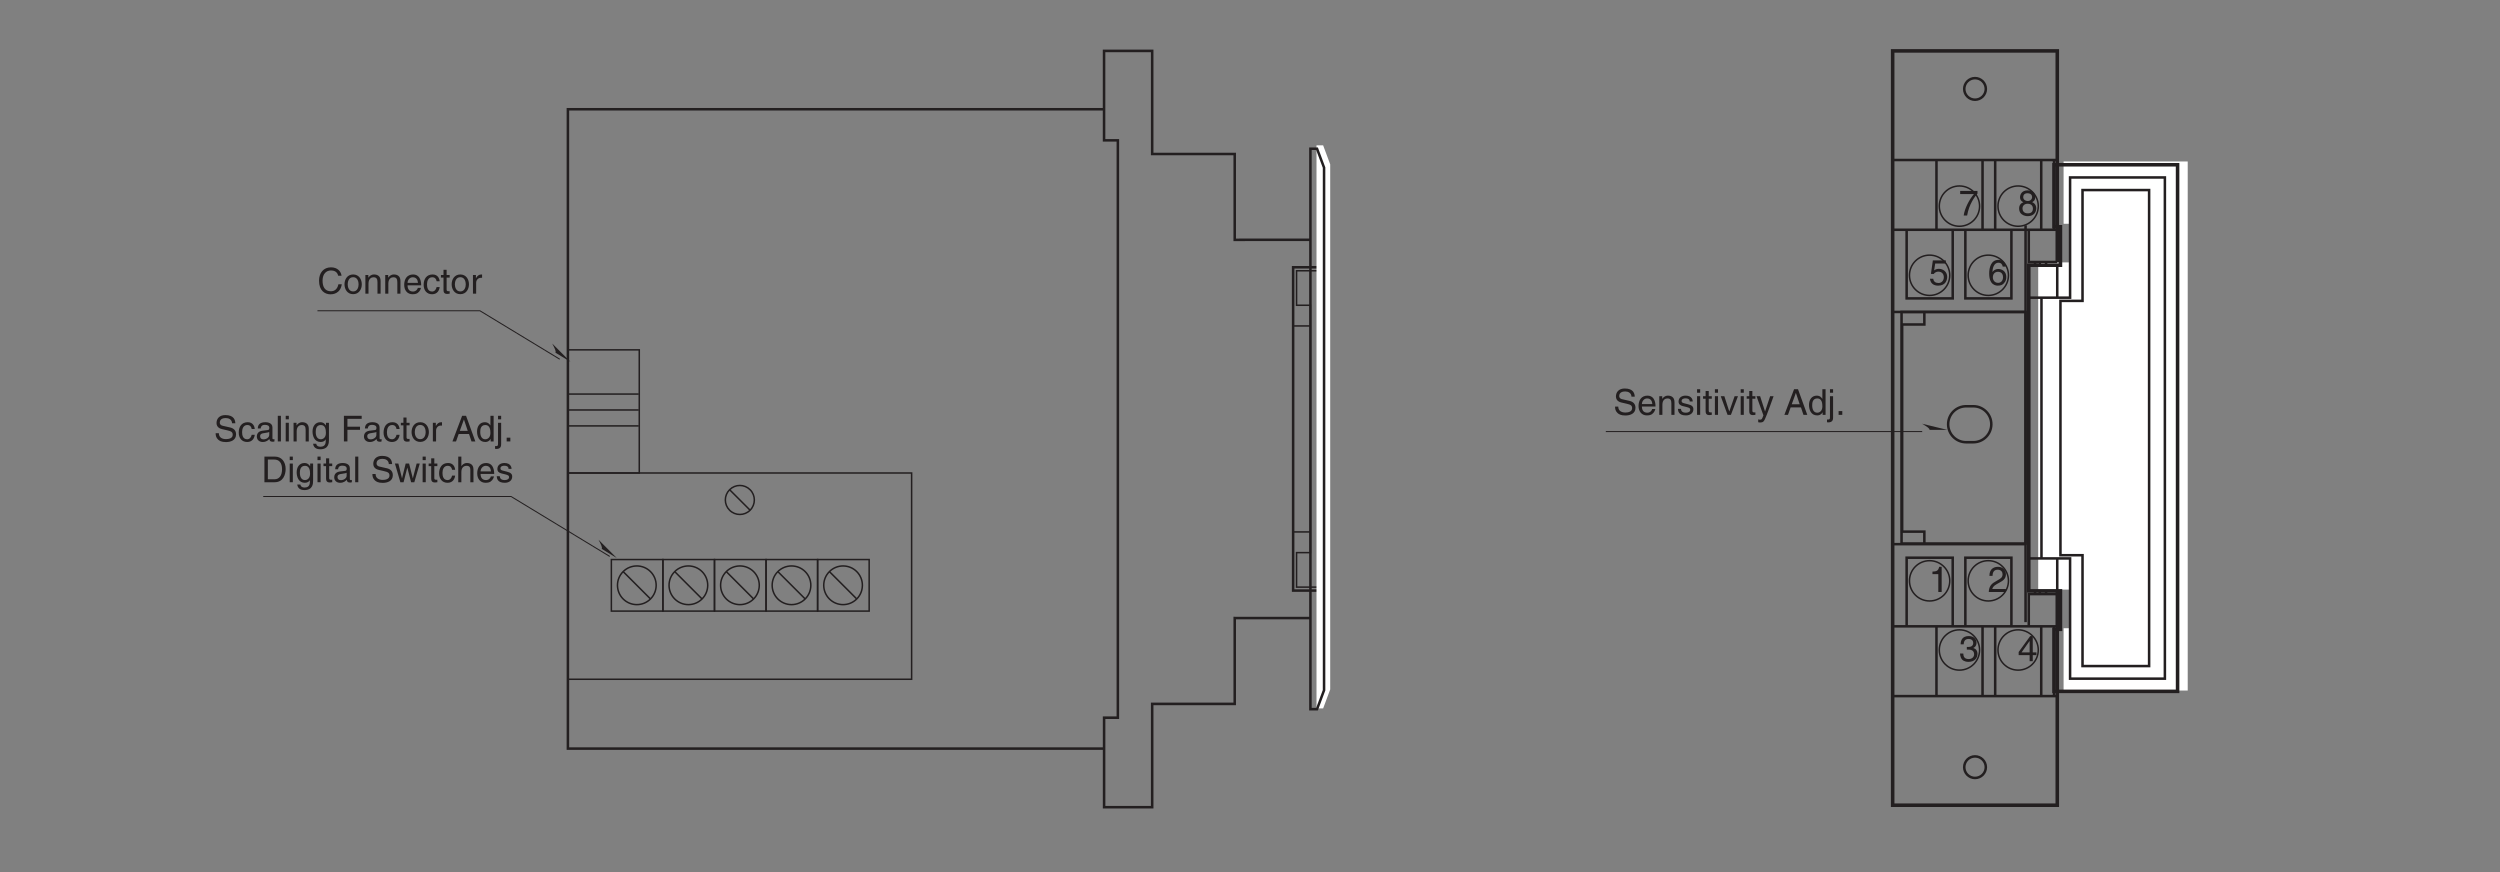 <?xml version="1.0" encoding="UTF-8"?>
<svg xmlns="http://www.w3.org/2000/svg" xmlns:xlink="http://www.w3.org/1999/xlink" width="487.56pt" height="170.08pt" viewBox="0 0 487.56 170.08" version="1.2">
<rect x="0" y="0" width="487.56" height="170.08" fill="#808080" stroke="none"/>
<defs>
<g>
<symbol overflow="visible" id="glyph0-0">
<path style="stroke:none;" d="M 0 0 L 3.484 0 L 3.484 -4.875 L 0 -4.875 Z M 1.734 -2.75 L 0.562 -4.531 L 2.922 -4.531 Z M 1.953 -2.438 L 3.141 -4.219 L 3.141 -0.656 Z M 0.562 -0.344 L 1.734 -2.125 L 2.922 -0.344 Z M 0.344 -4.219 L 1.531 -2.438 L 0.344 -0.656 Z M 0.344 -4.219 "/>
</symbol>
<symbol overflow="visible" id="glyph0-1">
<path style="stroke:none;" d="M 1.234 -4.188 L 3.312 -4.188 L 3.312 -4.797 L 0.781 -4.797 L 0.406 -2.172 L 0.938 -2.141 C 1.156 -2.438 1.484 -2.609 1.844 -2.609 C 2.453 -2.609 2.922 -2.219 2.922 -1.516 C 2.922 -0.906 2.531 -0.391 1.891 -0.391 C 1.344 -0.391 0.922 -0.641 0.859 -1.219 L 0.219 -1.219 C 0.344 -0.125 1.156 0.125 1.812 0.125 C 3.344 0.125 3.578 -1.047 3.578 -1.594 C 3.578 -2.594 2.766 -3.156 1.969 -3.156 C 1.531 -3.156 1.234 -3.016 1.031 -2.844 Z M 1.234 -4.188 "/>
</symbol>
<symbol overflow="visible" id="glyph0-2">
<path style="stroke:none;" d="M 3.422 -3.641 C 3.422 -4.203 3 -4.906 1.922 -4.906 C 0.75 -4.906 0.438 -4.062 0.438 -3.547 C 0.438 -3.094 0.672 -2.766 1.094 -2.594 C 0.578 -2.391 0.266 -2 0.266 -1.406 C 0.266 -1.172 0.266 -0.641 0.766 -0.25 C 1.156 0.062 1.672 0.125 1.938 0.125 C 3.094 0.125 3.609 -0.625 3.609 -1.422 C 3.609 -1.781 3.469 -2.328 2.797 -2.609 C 3.016 -2.719 3.422 -2.938 3.422 -3.641 Z M 1.938 -2.297 C 2.484 -2.297 2.953 -2 2.953 -1.344 C 2.953 -0.578 2.406 -0.422 1.969 -0.422 C 1.109 -0.422 0.922 -1 0.922 -1.391 C 0.922 -1.844 1.234 -2.297 1.938 -2.297 Z M 1.922 -2.828 C 1.484 -2.828 1.062 -3.109 1.062 -3.578 C 1.062 -3.891 1.219 -4.344 1.875 -4.344 C 2.594 -4.344 2.797 -3.922 2.797 -3.609 C 2.797 -3.172 2.453 -2.828 1.922 -2.828 Z M 1.922 -2.828 "/>
</symbol>
<symbol overflow="visible" id="glyph0-3">
<path style="stroke:none;" d="M 0.266 -4.188 L 2.953 -4.188 C 2.016 -3.094 1.125 -1.344 0.953 0 L 1.625 0 C 1.984 -2.188 3.156 -3.75 3.641 -4.266 L 3.641 -4.797 L 0.266 -4.797 Z M 0.266 -4.188 "/>
</symbol>
<symbol overflow="visible" id="glyph0-4">
<path style="stroke:none;" d="M 3.5 -3.594 C 3.438 -4.594 2.641 -4.906 2.078 -4.906 C 0.609 -4.906 0.266 -3.359 0.266 -2.281 C 0.266 -1.641 0.344 -1.031 0.641 -0.578 C 0.984 -0.031 1.531 0.125 1.906 0.125 C 2.594 0.125 2.891 -0.062 3.141 -0.344 C 3.484 -0.703 3.609 -1.062 3.609 -1.562 C 3.609 -2.734 2.672 -3.125 2.078 -3.125 C 1.406 -3.125 1.062 -2.781 0.906 -2.516 L 0.906 -2.531 C 0.906 -3.047 1.094 -4.344 2.062 -4.344 C 2.594 -4.344 2.828 -4.031 2.906 -3.594 Z M 0.984 -1.5 C 0.984 -2.078 1.312 -2.578 1.984 -2.578 C 2.75 -2.578 2.969 -1.969 2.969 -1.547 C 2.969 -0.875 2.594 -0.422 2.016 -0.422 C 1.297 -0.422 0.984 -0.984 0.984 -1.5 Z M 0.984 -1.5 "/>
</symbol>
<symbol overflow="visible" id="glyph0-5">
<path style="stroke:none;" d="M 2.5 -4.906 L 2.016 -4.906 C 1.828 -4.094 1.5 -4.016 0.703 -3.969 L 0.703 -3.484 L 1.844 -3.484 L 1.844 0 L 2.5 0 Z M 2.5 -4.906 "/>
</symbol>
<symbol overflow="visible" id="glyph0-6">
<path style="stroke:none;" d="M 0.922 -3.141 C 0.938 -3.484 0.984 -4.344 1.906 -4.344 C 2.625 -4.344 2.875 -3.859 2.875 -3.469 C 2.875 -2.828 2.5 -2.625 1.984 -2.328 L 1.328 -1.938 C 0.672 -1.562 0.219 -1.016 0.188 0 L 3.531 0 L 3.531 -0.578 L 0.875 -0.578 C 0.906 -0.766 1.047 -1.156 1.719 -1.516 L 2.219 -1.797 C 2.953 -2.188 3.531 -2.562 3.531 -3.438 C 3.531 -4.344 2.844 -4.906 2 -4.906 C 1.469 -4.906 0.312 -4.734 0.312 -3.141 Z M 0.922 -3.141 "/>
</symbol>
<symbol overflow="visible" id="glyph0-7">
<path style="stroke:none;" d="M 3.641 -1.188 L 3.641 -1.719 L 2.922 -1.719 L 2.922 -4.906 L 2.422 -4.906 L 0.172 -1.797 L 0.172 -1.188 L 2.312 -1.188 L 2.312 0 L 2.922 0 L 2.922 -1.188 Z M 2.297 -3.938 L 2.312 -3.938 L 2.312 -1.719 L 0.734 -1.719 Z M 2.297 -3.938 "/>
</symbol>
<symbol overflow="visible" id="glyph0-8">
<path style="stroke:none;" d="M 1.562 -2.266 C 1.656 -2.266 1.75 -2.266 1.844 -2.266 C 2.266 -2.266 2.984 -2.188 2.984 -1.359 C 2.984 -0.797 2.547 -0.422 1.922 -0.422 C 1 -0.422 0.891 -1.031 0.875 -1.5 L 0.234 -1.5 C 0.281 -0.938 0.422 -0.375 0.969 -0.078 C 1.203 0.047 1.516 0.125 1.875 0.125 C 3.125 0.125 3.641 -0.641 3.641 -1.438 C 3.641 -2.094 3.297 -2.438 2.828 -2.578 L 2.828 -2.594 C 3.094 -2.688 3.453 -2.984 3.453 -3.609 C 3.453 -4.359 2.891 -4.906 1.938 -4.906 C 0.641 -4.906 0.359 -4.016 0.359 -3.297 L 0.953 -3.297 C 0.984 -3.641 1.031 -4.344 1.906 -4.344 C 2.641 -4.344 2.812 -3.875 2.812 -3.578 C 2.812 -2.969 2.359 -2.781 1.875 -2.781 C 1.781 -2.781 1.672 -2.781 1.562 -2.781 Z M 1.562 -2.266 "/>
</symbol>
<symbol overflow="visible" id="glyph0-9">
<path style="stroke:none;" d="M 4.188 -3.547 C 4.156 -4.094 3.984 -5.141 2.234 -5.141 C 1.016 -5.141 0.516 -4.375 0.516 -3.594 C 0.516 -2.719 1.25 -2.484 1.578 -2.406 L 2.594 -2.172 C 3.422 -1.984 3.672 -1.812 3.672 -1.297 C 3.672 -0.578 2.844 -0.453 2.359 -0.453 C 1.719 -0.453 0.969 -0.703 0.969 -1.609 L 0.344 -1.609 C 0.344 -1.156 0.422 -0.734 0.844 -0.344 C 1.078 -0.141 1.438 0.125 2.359 0.125 C 3.219 0.125 4.328 -0.188 4.328 -1.375 C 4.328 -2.172 3.828 -2.562 3.188 -2.719 L 1.75 -3.047 C 1.469 -3.109 1.156 -3.25 1.156 -3.672 C 1.156 -4.438 1.875 -4.562 2.312 -4.562 C 2.875 -4.562 3.516 -4.312 3.547 -3.547 Z M 4.188 -3.547 "/>
</symbol>
<symbol overflow="visible" id="glyph0-10">
<path style="stroke:none;" d="M 2.938 -1.141 C 2.906 -0.875 2.578 -0.422 2 -0.422 C 1.297 -0.422 0.938 -0.859 0.938 -1.625 L 3.594 -1.625 C 3.594 -2.906 3.078 -3.75 2.031 -3.75 C 0.828 -3.75 0.281 -2.844 0.281 -1.719 C 0.281 -0.672 0.891 0.109 1.906 0.109 C 2.5 0.109 2.734 -0.031 2.906 -0.141 C 3.359 -0.453 3.531 -0.969 3.547 -1.141 Z M 0.938 -2.109 C 0.938 -2.672 1.375 -3.203 1.938 -3.203 C 2.688 -3.203 2.922 -2.672 2.969 -2.109 Z M 0.938 -2.109 "/>
</symbol>
<symbol overflow="visible" id="glyph0-11">
<path style="stroke:none;" d="M 3.422 -2.484 C 3.422 -3.516 2.703 -3.75 2.141 -3.75 C 1.516 -3.75 1.172 -3.328 1.047 -3.125 L 1.031 -3.125 L 1.031 -3.641 L 0.453 -3.641 L 0.453 0 L 1.062 0 L 1.062 -1.984 C 1.062 -2.969 1.672 -3.203 2.031 -3.203 C 2.625 -3.203 2.812 -2.875 2.812 -2.25 L 2.812 0 L 3.422 0 Z M 3.422 -2.484 "/>
</symbol>
<symbol overflow="visible" id="glyph0-12">
<path style="stroke:none;" d="M 3.109 -2.609 C 3.109 -2.781 3.031 -3.75 1.719 -3.75 C 1 -3.75 0.344 -3.391 0.344 -2.578 C 0.344 -2.078 0.672 -1.828 1.188 -1.703 L 1.891 -1.531 C 2.422 -1.391 2.625 -1.297 2.625 -1 C 2.625 -0.594 2.219 -0.422 1.781 -0.422 C 0.922 -0.422 0.844 -0.891 0.812 -1.172 L 0.219 -1.172 C 0.25 -0.734 0.344 0.109 1.797 0.109 C 2.609 0.109 3.234 -0.344 3.234 -1.094 C 3.234 -1.594 2.969 -1.875 2.203 -2.062 L 1.594 -2.219 C 1.125 -2.328 0.938 -2.406 0.938 -2.703 C 0.938 -3.156 1.469 -3.219 1.656 -3.219 C 2.438 -3.219 2.516 -2.844 2.516 -2.609 Z M 3.109 -2.609 "/>
</symbol>
<symbol overflow="visible" id="glyph0-13">
<path style="stroke:none;" d="M 1.078 -3.641 L 0.469 -3.641 L 0.469 0 L 1.078 0 Z M 1.078 -4.312 L 1.078 -5 L 0.469 -5 L 0.469 -4.312 Z M 1.078 -4.312 "/>
</symbol>
<symbol overflow="visible" id="glyph0-14">
<path style="stroke:none;" d="M 1.797 -3.141 L 1.797 -3.641 L 1.203 -3.641 L 1.203 -4.656 L 0.594 -4.656 L 0.594 -3.641 L 0.094 -3.641 L 0.094 -3.141 L 0.594 -3.141 L 0.594 -0.734 C 0.594 -0.297 0.719 0.047 1.328 0.047 C 1.391 0.047 1.562 0.016 1.797 0 L 1.797 -0.484 L 1.578 -0.484 C 1.453 -0.484 1.203 -0.484 1.203 -0.766 L 1.203 -3.141 Z M 1.797 -3.141 "/>
</symbol>
<symbol overflow="visible" id="glyph0-15">
<path style="stroke:none;" d="M 1.734 -0.672 L 1.719 -0.672 L 0.766 -3.641 L 0.062 -3.641 L 1.391 0 L 2.047 0 L 3.422 -3.641 L 2.766 -3.641 Z M 1.734 -0.672 "/>
</symbol>
<symbol overflow="visible" id="glyph0-16">
<path style="stroke:none;" d="M 1.75 -0.672 L 1.734 -0.672 L 0.781 -3.641 L 0.078 -3.641 L 1.422 0.094 C 1.141 0.844 1.094 0.938 0.781 0.938 C 0.609 0.938 0.484 0.906 0.406 0.875 L 0.406 1.438 C 0.516 1.469 0.578 1.484 0.672 1.484 C 1.453 1.484 1.516 1.406 2.094 -0.062 C 2.562 -1.266 2.984 -2.453 3.406 -3.641 L 2.734 -3.641 Z M 1.75 -0.672 "/>
</symbol>
<symbol overflow="visible" id="glyph0-17">
<path style="stroke:none;" d=""/>
</symbol>
<symbol overflow="visible" id="glyph0-18">
<path style="stroke:none;" d="M 3.328 -1.453 L 3.812 0 L 4.562 0 L 2.75 -5 L 1.984 -5 L 0.094 0 L 0.797 0 L 1.312 -1.453 Z M 1.531 -2.062 L 2.328 -4.266 L 2.344 -4.266 L 3.078 -2.062 Z M 1.531 -2.062 "/>
</symbol>
<symbol overflow="visible" id="glyph0-19">
<path style="stroke:none;" d="M 3.484 -5 L 2.859 -5 L 2.859 -3.172 L 2.844 -3.125 C 2.703 -3.344 2.422 -3.75 1.766 -3.75 C 0.797 -3.75 0.25 -2.953 0.25 -1.938 C 0.25 -1.062 0.609 0.109 1.844 0.109 C 2.203 0.109 2.625 0 2.891 -0.5 L 2.906 -0.5 L 2.906 0 L 3.484 0 Z M 0.875 -1.828 C 0.875 -2.297 0.922 -3.203 1.875 -3.203 C 2.766 -3.203 2.859 -2.25 2.859 -1.656 C 2.859 -0.688 2.25 -0.422 1.859 -0.422 C 1.188 -0.422 0.875 -1.031 0.875 -1.828 Z M 0.875 -1.828 "/>
</symbol>
<symbol overflow="visible" id="glyph0-20">
<path style="stroke:none;" d="M 1.078 -3.641 L 0.469 -3.641 L 0.469 0.469 C 0.469 0.875 0.375 0.906 0.016 0.906 L -0.109 0.906 L -0.109 1.438 C -0.016 1.453 0.062 1.469 0.141 1.469 C 1.047 1.469 1.078 0.844 1.078 0.531 Z M 1.078 -5 L 0.469 -5 L 0.469 -4.312 L 1.078 -4.312 Z M 1.078 -5 "/>
</symbol>
<symbol overflow="visible" id="glyph0-21">
<path style="stroke:none;" d="M 1.328 -0.734 L 0.609 -0.734 L 0.609 0 L 1.328 0 Z M 1.328 -0.734 "/>
</symbol>
<symbol overflow="visible" id="glyph0-22">
<path style="stroke:none;" d="M 4.703 -3.5 C 4.594 -4.328 3.938 -5.141 2.641 -5.141 C 1.188 -5.141 0.312 -4.062 0.312 -2.531 C 0.312 -0.609 1.422 0.125 2.562 0.125 C 2.938 0.125 4.469 0.047 4.75 -1.844 L 4.094 -1.844 C 3.859 -0.672 3.094 -0.469 2.656 -0.469 C 1.422 -0.469 1 -1.375 1 -2.547 C 1 -3.875 1.734 -4.531 2.641 -4.531 C 3.125 -4.531 3.859 -4.375 4.047 -3.5 Z M 4.703 -3.5 "/>
</symbol>
<symbol overflow="visible" id="glyph0-23">
<path style="stroke:none;" d="M 0.25 -1.828 C 0.25 -0.891 0.781 0.094 1.938 0.094 C 3.094 0.094 3.625 -0.891 3.625 -1.828 C 3.625 -2.766 3.094 -3.75 1.938 -3.75 C 0.781 -3.75 0.25 -2.766 0.25 -1.828 Z M 0.875 -1.828 C 0.875 -2.312 1.062 -3.219 1.938 -3.219 C 2.812 -3.219 3 -2.312 3 -1.828 C 3 -1.344 2.812 -0.438 1.938 -0.438 C 1.062 -0.438 0.875 -1.344 0.875 -1.828 Z M 0.875 -1.828 "/>
</symbol>
<symbol overflow="visible" id="glyph0-24">
<path style="stroke:none;" d="M 3.328 -2.422 C 3.281 -3.047 2.906 -3.75 1.953 -3.75 C 0.75 -3.75 0.203 -2.844 0.203 -1.719 C 0.203 -0.672 0.812 0.109 1.844 0.109 C 2.906 0.109 3.266 -0.703 3.328 -1.297 L 2.734 -1.297 C 2.625 -0.734 2.266 -0.422 1.859 -0.422 C 1.016 -0.422 0.859 -1.203 0.859 -1.828 C 0.859 -2.469 1.109 -3.203 1.875 -3.203 C 2.391 -3.203 2.656 -2.906 2.734 -2.422 Z M 3.328 -2.422 "/>
</symbol>
<symbol overflow="visible" id="glyph0-25">
<path style="stroke:none;" d="M 1.156 -2.125 C 1.156 -2.641 1.516 -3.094 2.078 -3.094 L 2.312 -3.094 L 2.312 -3.734 C 2.266 -3.75 2.234 -3.75 2.156 -3.75 C 1.688 -3.75 1.375 -3.469 1.125 -3.031 L 1.109 -3.031 L 1.109 -3.641 L 0.531 -3.641 L 0.531 0 L 1.156 0 Z M 1.156 -2.125 "/>
</symbol>
<symbol overflow="visible" id="glyph0-26">
<path style="stroke:none;" d="M 1 -2.531 C 1.031 -2.812 1.141 -3.234 1.828 -3.234 C 2.406 -3.234 2.688 -3.031 2.688 -2.641 C 2.688 -2.281 2.516 -2.234 2.375 -2.219 L 1.359 -2.094 C 0.344 -1.969 0.25 -1.25 0.25 -0.953 C 0.25 -0.328 0.719 0.109 1.391 0.109 C 2.109 0.109 2.469 -0.234 2.703 -0.484 C 2.734 -0.203 2.812 0.062 3.359 0.062 C 3.5 0.062 3.594 0.031 3.688 0 L 3.688 -0.453 C 3.625 -0.438 3.547 -0.422 3.484 -0.422 C 3.359 -0.422 3.297 -0.484 3.297 -0.641 L 3.297 -2.734 C 3.297 -3.672 2.234 -3.75 1.938 -3.75 C 1.031 -3.75 0.453 -3.406 0.438 -2.531 Z M 2.672 -1.266 C 2.672 -0.781 2.125 -0.406 1.547 -0.406 C 1.094 -0.406 0.891 -0.641 0.891 -1.031 C 0.891 -1.5 1.359 -1.594 1.672 -1.625 C 2.422 -1.734 2.578 -1.781 2.672 -1.859 Z M 2.672 -1.266 "/>
</symbol>
<symbol overflow="visible" id="glyph0-27">
<path style="stroke:none;" d="M 1.078 -5 L 0.469 -5 L 0.469 0 L 1.078 0 Z M 1.078 -5 "/>
</symbol>
<symbol overflow="visible" id="glyph0-28">
<path style="stroke:none;" d="M 0.906 -1.828 C 0.906 -2.297 0.969 -3.203 1.906 -3.203 C 2.797 -3.203 2.891 -2.25 2.891 -1.656 C 2.891 -0.688 2.281 -0.422 1.891 -0.422 C 1.219 -0.422 0.906 -1.031 0.906 -1.828 Z M 3.484 -3.641 L 2.906 -3.641 L 2.906 -3.125 L 2.891 -3.125 C 2.734 -3.344 2.453 -3.75 1.797 -3.75 C 0.828 -3.75 0.281 -2.953 0.281 -1.938 C 0.281 -1.062 0.641 0.109 1.875 0.109 C 2.375 0.109 2.688 -0.125 2.844 -0.391 L 2.844 -0.406 L 2.859 -0.406 L 2.859 -0.266 C 2.859 0.172 2.891 1.031 1.828 1.031 C 1.672 1.031 1.109 1.031 1 0.453 L 0.391 0.453 C 0.516 1.422 1.359 1.531 1.781 1.531 C 3.469 1.531 3.484 0.219 3.484 -0.297 Z M 3.484 -3.641 "/>
</symbol>
<symbol overflow="visible" id="glyph0-29">
<path style="stroke:none;" d="M 1.281 -2.266 L 3.734 -2.266 L 3.734 -2.875 L 1.281 -2.875 L 1.281 -4.406 L 4.062 -4.406 L 4.062 -5 L 0.594 -5 L 0.594 0 L 1.281 0 Z M 1.281 -2.266 "/>
</symbol>
<symbol overflow="visible" id="glyph0-30">
<path style="stroke:none;" d="M 0.562 0 L 2.562 0 C 4.203 0 4.703 -1.453 4.703 -2.578 C 4.703 -4.016 3.891 -5 2.594 -5 L 0.562 -5 Z M 1.234 -4.422 L 2.5 -4.422 C 3.422 -4.422 4 -3.797 4 -2.531 C 4 -1.266 3.422 -0.578 2.547 -0.578 L 1.234 -0.578 Z M 1.234 -4.422 "/>
</symbol>
<symbol overflow="visible" id="glyph0-31">
<path style="stroke:none;" d="M 2.5 -2.828 L 2.516 -2.828 L 3.25 0 L 3.875 0 L 4.938 -3.641 L 4.328 -3.641 L 3.594 -0.781 L 3.578 -0.781 L 2.859 -3.641 L 2.188 -3.641 L 1.484 -0.781 L 1.469 -0.781 L 0.766 -3.641 L 0.094 -3.641 L 1.156 0 L 1.781 0 Z M 2.5 -2.828 "/>
</symbol>
<symbol overflow="visible" id="glyph0-32">
<path style="stroke:none;" d="M 3.422 -2.484 C 3.422 -3.516 2.703 -3.75 2.141 -3.75 C 1.562 -3.75 1.25 -3.391 1.078 -3.156 L 1.062 -3.156 L 1.062 -5 L 0.453 -5 L 0.453 0 L 1.062 0 L 1.062 -1.984 C 1.062 -2.906 1.578 -3.203 2.078 -3.203 C 2.672 -3.203 2.812 -2.875 2.812 -2.391 L 2.812 0 L 3.422 0 Z M 3.422 -2.484 "/>
</symbol>
</g>
</defs>
<g id="surface1">
<path style="fill:none;stroke-width:7;stroke-linecap:butt;stroke-linejoin:miter;stroke:rgb(13.73%,12.16%,12.549%);stroke-opacity:1;stroke-miterlimit:4;" d="M 3717.393 122.504 L 4041.677 122.504 L 4041.677 1608.467 L 3717.393 1608.467 Z M 3717.393 122.504 " transform="matrix(0.099,0,0,-0.099,1.093,169.165)"/>
<path style=" stroke:none;fill-rule:nonzero;fill:rgb(100%,100%,100%);fill-opacity:1;" d="M 397.5 114.984 L 403.707 114.984 L 403.707 122.52 L 402.449 122.52 L 402.449 134.672 L 426.656 134.672 L 426.656 31.492 L 402.449 31.492 L 402.449 43.641 L 403.707 43.641 L 403.707 51.176 L 397.5 51.176 L 397.5 114.984 "/>
<path style="fill:none;stroke-width:7;stroke-linecap:butt;stroke-linejoin:miter;stroke:rgb(13.73%,12.16%,12.549%);stroke-opacity:1;stroke-miterlimit:4;" d="M 3985.515 544.736 L 4047.921 544.736 L 4047.921 468.977 L 4035.275 468.977 L 4035.275 346.797 L 4278.655 346.797 L 4278.655 1384.175 L 4035.275 1384.175 L 4035.275 1262.033 L 4047.921 1262.033 L 4047.921 1186.274 L 3985.515 1186.274 Z M 3985.515 544.736 " transform="matrix(0.099,0,0,-0.099,1.093,169.165)"/>
<path style="fill:none;stroke-width:5;stroke-linecap:butt;stroke-linejoin:miter;stroke:rgb(13.73%,12.16%,12.549%);stroke-opacity:1;stroke-miterlimit:4;" d="M 3717.393 1256.103 L 4041.794 1256.103 " transform="matrix(0.099,0,0,-0.099,1.093,169.165)"/>
<path style="fill:none;stroke-width:5;stroke-linecap:butt;stroke-linejoin:miter;stroke:rgb(13.73%,12.16%,12.549%);stroke-opacity:1;stroke-miterlimit:4;" d="M 3717.393 474.908 L 4041.794 474.908 " transform="matrix(0.099,0,0,-0.099,1.093,169.165)"/>
<path style="fill:none;stroke-width:5;stroke-linecap:butt;stroke-linejoin:miter;stroke:rgb(13.73%,12.16%,12.549%);stroke-opacity:1;stroke-miterlimit:4;" d="M 3985.515 608.674 L 4066.89 608.674 L 4066.89 371.814 L 4253.637 371.814 L 4253.637 1359.157 L 4066.89 1359.157 L 4066.89 1122.336 L 3985.515 1122.336 Z M 3985.515 608.674 " transform="matrix(0.099,0,0,-0.099,1.093,169.165)"/>
<path style="fill:none;stroke-width:5;stroke-linecap:butt;stroke-linejoin:miter;stroke:rgb(13.73%,12.16%,12.549%);stroke-opacity:1;stroke-miterlimit:4;" d="M 4035.275 1393.522 L 4035.275 1255.749 " transform="matrix(0.099,0,0,-0.099,1.093,169.165)"/>
<path style="fill:none;stroke-width:5;stroke-linecap:butt;stroke-linejoin:miter;stroke:rgb(13.73%,12.16%,12.549%);stroke-opacity:1;stroke-miterlimit:4;" d="M 3717.196 1393.522 L 4041.598 1393.522 " transform="matrix(0.099,0,0,-0.099,1.093,169.165)"/>
<path style="fill:none;stroke-width:5;stroke-linecap:butt;stroke-linejoin:miter;stroke:rgb(13.73%,12.16%,12.549%);stroke-opacity:1;stroke-miterlimit:4;" d="M 3985.515 1255.71 L 3985.515 1192.597 L 4041.598 1192.597 " transform="matrix(0.099,0,0,-0.099,1.093,169.165)"/>
<path style="fill:none;stroke-width:5;stroke-linecap:butt;stroke-linejoin:miter;stroke:rgb(13.73%,12.16%,12.549%);stroke-opacity:1;stroke-miterlimit:4;" d="M 4007.233 1192.597 L 4007.233 1186.274 " transform="matrix(0.099,0,0,-0.099,1.093,169.165)"/>
<path style="fill:none;stroke-width:5;stroke-linecap:butt;stroke-linejoin:miter;stroke:rgb(13.73%,12.16%,12.549%);stroke-opacity:1;stroke-miterlimit:4;" d="M 4019.605 1192.597 L 4019.605 1186.274 " transform="matrix(0.099,0,0,-0.099,1.093,169.165)"/>
<path style="fill:none;stroke-width:5;stroke-linecap:butt;stroke-linejoin:miter;stroke:rgb(13.73%,12.16%,12.549%);stroke-opacity:1;stroke-miterlimit:4;" d="M 3997.886 1192.597 L 3997.886 1186.274 " transform="matrix(0.099,0,0,-0.099,1.093,169.165)"/>
<path style="fill:none;stroke-width:5;stroke-linecap:butt;stroke-linejoin:miter;stroke:rgb(13.73%,12.16%,12.549%);stroke-opacity:1;stroke-miterlimit:4;" d="M 4041.598 1186.274 L 4041.598 1122.336 " transform="matrix(0.099,0,0,-0.099,1.093,169.165)"/>
<path style="fill:none;stroke-width:5;stroke-linecap:butt;stroke-linejoin:miter;stroke:rgb(13.73%,12.16%,12.549%);stroke-opacity:1;stroke-miterlimit:4;" d="M 3951.308 1256.928 L 3951.308 1120.922 L 3860.585 1120.922 L 3860.585 1256.928 " transform="matrix(0.099,0,0,-0.099,1.093,169.165)"/>
<path style="fill:none;stroke-width:3;stroke-linecap:butt;stroke-linejoin:miter;stroke:rgb(13.73%,12.16%,12.549%);stroke-opacity:1;stroke-miterlimit:4;" d="M 3905.789 1126.774 C 3927.704 1126.774 3945.495 1144.526 3945.495 1166.441 C 3945.495 1188.355 3927.704 1206.147 3905.789 1206.147 C 3883.874 1206.147 3866.123 1188.355 3866.123 1166.441 C 3866.123 1144.526 3883.874 1126.774 3905.789 1126.774 Z M 3905.789 1126.774 " transform="matrix(0.099,0,0,-0.099,1.093,169.165)"/>
<path style="fill:none;stroke-width:5;stroke-linecap:butt;stroke-linejoin:miter;stroke:rgb(13.73%,12.16%,12.549%);stroke-opacity:1;stroke-miterlimit:4;" d="M 3835.686 1256.928 L 3835.686 1120.922 L 3744.924 1120.922 L 3744.924 1256.928 " transform="matrix(0.099,0,0,-0.099,1.093,169.165)"/>
<path style="fill:none;stroke-width:3;stroke-linecap:butt;stroke-linejoin:miter;stroke:rgb(13.73%,12.16%,12.549%);stroke-opacity:1;stroke-miterlimit:4;" d="M 3790.167 1126.774 C 3812.082 1126.774 3829.873 1144.526 3829.873 1166.441 C 3829.873 1188.355 3812.082 1206.147 3790.167 1206.147 C 3768.252 1206.147 3750.501 1188.355 3750.501 1166.441 C 3750.501 1144.526 3768.252 1126.774 3790.167 1126.774 Z M 3790.167 1126.774 " transform="matrix(0.099,0,0,-0.099,1.093,169.165)"/>
<path style="fill:none;stroke-width:5;stroke-linecap:butt;stroke-linejoin:miter;stroke:rgb(13.73%,12.16%,12.549%);stroke-opacity:1;stroke-miterlimit:4;" d="M 3717.393 1094.216 L 3979.271 1094.216 " transform="matrix(0.099,0,0,-0.099,1.093,169.165)"/>
<path style="fill:none;stroke-width:5;stroke-linecap:butt;stroke-linejoin:miter;stroke:rgb(13.73%,12.16%,12.549%);stroke-opacity:1;stroke-miterlimit:4;" d="M 4010.061 1393.168 L 4010.061 1257.163 " transform="matrix(0.099,0,0,-0.099,1.093,169.165)"/>
<path style="fill:none;stroke-width:5;stroke-linecap:butt;stroke-linejoin:miter;stroke:rgb(13.73%,12.16%,12.549%);stroke-opacity:1;stroke-miterlimit:4;" d="M 3919.339 1257.163 L 3919.339 1393.168 " transform="matrix(0.099,0,0,-0.099,1.093,169.165)"/>
<path style="fill:none;stroke-width:3;stroke-linecap:butt;stroke-linejoin:miter;stroke:rgb(13.73%,12.16%,12.549%);stroke-opacity:1;stroke-miterlimit:4;" d="M 3964.543 1263.015 C 3986.458 1263.015 4004.249 1280.767 4004.249 1302.682 C 4004.249 1324.596 3986.458 1342.387 3964.543 1342.387 C 3942.628 1342.387 3924.876 1324.596 3924.876 1302.682 C 3924.876 1280.767 3942.628 1263.015 3964.543 1263.015 Z M 3964.543 1263.015 " transform="matrix(0.099,0,0,-0.099,1.093,169.165)"/>
<path style="fill:none;stroke-width:5;stroke-linecap:butt;stroke-linejoin:miter;stroke:rgb(13.73%,12.16%,12.549%);stroke-opacity:1;stroke-miterlimit:4;" d="M 3894.439 1393.168 L 3894.439 1257.163 " transform="matrix(0.099,0,0,-0.099,1.093,169.165)"/>
<path style="fill:none;stroke-width:5;stroke-linecap:butt;stroke-linejoin:miter;stroke:rgb(13.73%,12.16%,12.549%);stroke-opacity:1;stroke-miterlimit:4;" d="M 3803.677 1257.163 L 3803.677 1393.168 " transform="matrix(0.099,0,0,-0.099,1.093,169.165)"/>
<path style="fill:none;stroke-width:3;stroke-linecap:butt;stroke-linejoin:miter;stroke:rgb(13.73%,12.16%,12.549%);stroke-opacity:1;stroke-miterlimit:4;" d="M 3848.921 1263.015 C 3870.836 1263.015 3888.627 1280.767 3888.627 1302.682 C 3888.627 1324.596 3870.836 1342.387 3848.921 1342.387 C 3827.006 1342.387 3809.254 1324.596 3809.254 1302.682 C 3809.254 1280.767 3827.006 1263.015 3848.921 1263.015 Z M 3848.921 1263.015 " transform="matrix(0.099,0,0,-0.099,1.093,169.165)"/>
<path style="fill:none;stroke-width:5;stroke-linecap:butt;stroke-linejoin:miter;stroke:rgb(13.73%,12.16%,12.549%);stroke-opacity:1;stroke-miterlimit:4;" d="M 3879.633 1512.286 C 3891.376 1512.286 3900.919 1521.829 3900.919 1533.533 C 3900.919 1545.276 3891.376 1554.819 3879.633 1554.819 C 3867.89 1554.819 3858.386 1545.276 3858.386 1533.533 C 3858.386 1521.829 3867.89 1512.286 3879.633 1512.286 Z M 3879.633 1512.286 " transform="matrix(0.099,0,0,-0.099,1.093,169.165)"/>
<path style="fill:none;stroke-width:5;stroke-linecap:butt;stroke-linejoin:miter;stroke:rgb(13.73%,12.16%,12.549%);stroke-opacity:1;stroke-miterlimit:4;" d="M 4035.275 337.449 L 4035.275 475.222 " transform="matrix(0.099,0,0,-0.099,1.093,169.165)"/>
<path style="fill:none;stroke-width:5;stroke-linecap:butt;stroke-linejoin:miter;stroke:rgb(13.73%,12.16%,12.549%);stroke-opacity:1;stroke-miterlimit:4;" d="M 4010.532 608.674 L 4010.532 1122.336 " transform="matrix(0.099,0,0,-0.099,1.093,169.165)"/>
<path style="fill:none;stroke-width:5;stroke-linecap:butt;stroke-linejoin:miter;stroke:rgb(13.73%,12.16%,12.549%);stroke-opacity:1;stroke-miterlimit:4;" d="M 3779.799 636.441 L 3779.799 661.458 L 3736.087 661.458 L 3736.087 1069.513 L 3779.799 1069.513 L 3779.799 1094.53 " transform="matrix(0.099,0,0,-0.099,1.093,169.165)"/>
<path style="fill:none;stroke-width:5;stroke-linecap:butt;stroke-linejoin:miter;stroke:rgb(13.73%,12.16%,12.549%);stroke-opacity:1;stroke-miterlimit:4;" d="M 3717.196 337.449 L 4041.598 337.449 " transform="matrix(0.099,0,0,-0.099,1.093,169.165)"/>
<path style="fill:none;stroke-width:5;stroke-linecap:butt;stroke-linejoin:miter;stroke:rgb(13.73%,12.16%,12.549%);stroke-opacity:1;stroke-miterlimit:4;" d="M 3979.192 483.155 L 3979.192 1264.822 " transform="matrix(0.099,0,0,-0.099,1.093,169.165)"/>
<path style="fill:none;stroke-width:5;stroke-linecap:butt;stroke-linejoin:miter;stroke:rgb(13.73%,12.16%,12.549%);stroke-opacity:1;stroke-miterlimit:4;" d="M 3985.515 475.3 L 3985.515 538.413 L 4041.598 538.413 " transform="matrix(0.099,0,0,-0.099,1.093,169.165)"/>
<path style="fill:none;stroke-width:5;stroke-linecap:butt;stroke-linejoin:miter;stroke:rgb(13.73%,12.16%,12.549%);stroke-opacity:1;stroke-miterlimit:4;" d="M 4007.233 538.413 L 4007.233 544.736 " transform="matrix(0.099,0,0,-0.099,1.093,169.165)"/>
<path style="fill:none;stroke-width:5;stroke-linecap:butt;stroke-linejoin:miter;stroke:rgb(13.73%,12.16%,12.549%);stroke-opacity:1;stroke-miterlimit:4;" d="M 4019.605 538.413 L 4019.605 544.736 " transform="matrix(0.099,0,0,-0.099,1.093,169.165)"/>
<path style="fill:none;stroke-width:5;stroke-linecap:butt;stroke-linejoin:miter;stroke:rgb(13.73%,12.16%,12.549%);stroke-opacity:1;stroke-miterlimit:4;" d="M 3997.886 538.413 L 3997.886 544.736 " transform="matrix(0.099,0,0,-0.099,1.093,169.165)"/>
<path style="fill:none;stroke-width:5;stroke-linecap:butt;stroke-linejoin:miter;stroke:rgb(13.73%,12.16%,12.549%);stroke-opacity:1;stroke-miterlimit:4;" d="M 4047.921 614.997 L 4091.397 614.997 L 4091.397 396.635 L 4222.572 396.635 L 4222.572 1334.336 L 4091.397 1334.336 L 4091.397 1116.013 L 4047.921 1116.013 Z M 4047.921 614.997 " transform="matrix(0.099,0,0,-0.099,1.093,169.165)"/>
<path style="fill:none;stroke-width:5;stroke-linecap:butt;stroke-linejoin:miter;stroke:rgb(13.73%,12.16%,12.549%);stroke-opacity:1;stroke-miterlimit:4;" d="M 4041.598 544.736 L 4041.598 608.674 " transform="matrix(0.099,0,0,-0.099,1.093,169.165)"/>
<path style="fill:none;stroke-width:5;stroke-linecap:butt;stroke-linejoin:miter;stroke:rgb(13.73%,12.16%,12.549%);stroke-opacity:1;stroke-miterlimit:4;" d="M 3951.308 474.083 L 3951.308 610.088 L 3860.585 610.088 L 3860.585 474.083 " transform="matrix(0.099,0,0,-0.099,1.093,169.165)"/>
<path style="fill:none;stroke-width:3;stroke-linecap:butt;stroke-linejoin:miter;stroke:rgb(13.73%,12.16%,12.549%);stroke-opacity:1;stroke-miterlimit:4;" d="M 3905.789 604.236 C 3927.704 604.236 3945.495 586.485 3945.495 564.57 C 3945.495 542.655 3927.704 524.864 3905.789 524.864 C 3883.874 524.864 3866.123 542.655 3866.123 564.57 C 3866.123 586.485 3883.874 604.236 3905.789 604.236 Z M 3905.789 604.236 " transform="matrix(0.099,0,0,-0.099,1.093,169.165)"/>
<path style="fill:none;stroke-width:5;stroke-linecap:butt;stroke-linejoin:miter;stroke:rgb(13.73%,12.16%,12.549%);stroke-opacity:1;stroke-miterlimit:4;" d="M 3835.686 474.083 L 3835.686 610.088 L 3744.924 610.088 L 3744.924 474.083 " transform="matrix(0.099,0,0,-0.099,1.093,169.165)"/>
<path style="fill:none;stroke-width:3;stroke-linecap:butt;stroke-linejoin:miter;stroke:rgb(13.73%,12.16%,12.549%);stroke-opacity:1;stroke-miterlimit:4;" d="M 3790.167 604.236 C 3812.082 604.236 3829.873 586.485 3829.873 564.57 C 3829.873 542.655 3812.082 524.864 3790.167 524.864 C 3768.252 524.864 3750.501 542.655 3750.501 564.57 C 3750.501 586.485 3768.252 604.236 3790.167 604.236 Z M 3790.167 604.236 " transform="matrix(0.099,0,0,-0.099,1.093,169.165)"/>
<path style="fill:none;stroke-width:5;stroke-linecap:butt;stroke-linejoin:miter;stroke:rgb(13.73%,12.16%,12.549%);stroke-opacity:1;stroke-miterlimit:4;" d="M 3717.393 636.794 L 3979.271 636.794 " transform="matrix(0.099,0,0,-0.099,1.093,169.165)"/>
<path style="fill:none;stroke-width:5;stroke-linecap:butt;stroke-linejoin:miter;stroke:rgb(13.73%,12.16%,12.549%);stroke-opacity:1;stroke-miterlimit:4;" d="M 4010.061 337.803 L 4010.061 473.808 " transform="matrix(0.099,0,0,-0.099,1.093,169.165)"/>
<path style="fill:none;stroke-width:5;stroke-linecap:butt;stroke-linejoin:miter;stroke:rgb(13.73%,12.16%,12.549%);stroke-opacity:1;stroke-miterlimit:4;" d="M 3919.339 473.808 L 3919.339 337.803 " transform="matrix(0.099,0,0,-0.099,1.093,169.165)"/>
<path style="fill:none;stroke-width:3;stroke-linecap:butt;stroke-linejoin:miter;stroke:rgb(13.73%,12.16%,12.549%);stroke-opacity:1;stroke-miterlimit:4;" d="M 3964.543 467.995 C 3986.458 467.995 4004.249 450.204 4004.249 428.29 C 4004.249 406.375 3986.458 388.623 3964.543 388.623 C 3942.628 388.623 3924.876 406.375 3924.876 428.29 C 3924.876 450.204 3942.628 467.995 3964.543 467.995 Z M 3964.543 467.995 " transform="matrix(0.099,0,0,-0.099,1.093,169.165)"/>
<path style="fill:none;stroke-width:5;stroke-linecap:butt;stroke-linejoin:miter;stroke:rgb(13.73%,12.16%,12.549%);stroke-opacity:1;stroke-miterlimit:4;" d="M 3894.439 337.803 L 3894.439 473.808 " transform="matrix(0.099,0,0,-0.099,1.093,169.165)"/>
<path style="fill:none;stroke-width:5;stroke-linecap:butt;stroke-linejoin:miter;stroke:rgb(13.73%,12.16%,12.549%);stroke-opacity:1;stroke-miterlimit:4;" d="M 3803.677 473.808 L 3803.677 337.803 " transform="matrix(0.099,0,0,-0.099,1.093,169.165)"/>
<path style="fill:none;stroke-width:3;stroke-linecap:butt;stroke-linejoin:miter;stroke:rgb(13.73%,12.16%,12.549%);stroke-opacity:1;stroke-miterlimit:4;" d="M 3848.921 467.995 C 3870.836 467.995 3888.627 450.204 3888.627 428.29 C 3888.627 406.375 3870.836 388.623 3848.921 388.623 C 3827.006 388.623 3809.254 406.375 3809.254 428.29 C 3809.254 450.204 3827.006 467.995 3848.921 467.995 Z M 3848.921 467.995 " transform="matrix(0.099,0,0,-0.099,1.093,169.165)"/>
<path style="fill:none;stroke-width:5;stroke-linecap:butt;stroke-linejoin:miter;stroke:rgb(13.73%,12.16%,12.549%);stroke-opacity:1;stroke-miterlimit:4;" d="M 3879.633 218.685 C 3891.376 218.685 3900.919 209.181 3900.919 197.438 C 3900.919 185.695 3891.376 176.191 3879.633 176.191 C 3867.89 176.191 3858.386 185.695 3858.386 197.438 C 3858.386 209.181 3867.89 218.685 3879.633 218.685 Z M 3879.633 218.685 " transform="matrix(0.099,0,0,-0.099,1.093,169.165)"/>
<g style="fill:rgb(13.73%,12.16%,12.549%);fill-opacity:1;">
  <use xlink:href="#glyph0-1" x="376.171" y="55.583"/>
</g>
<g style="fill:rgb(13.73%,12.16%,12.549%);fill-opacity:1;">
  <use xlink:href="#glyph0-2" x="393.514" y="42.032"/>
</g>
<g style="fill:rgb(13.73%,12.16%,12.549%);fill-opacity:1;">
  <use xlink:href="#glyph0-3" x="382.014" y="42.032"/>
</g>
<g style="fill:rgb(13.73%,12.16%,12.549%);fill-opacity:1;">
  <use xlink:href="#glyph0-4" x="387.671" y="55.583"/>
</g>
<g style="fill:rgb(13.73%,12.16%,12.549%);fill-opacity:1;">
  <use xlink:href="#glyph0-5" x="376.171" y="115.449"/>
</g>
<g style="fill:rgb(13.73%,12.16%,12.549%);fill-opacity:1;">
  <use xlink:href="#glyph0-6" x="387.671" y="115.449"/>
</g>
<g style="fill:rgb(13.73%,12.16%,12.549%);fill-opacity:1;">
  <use xlink:href="#glyph0-7" x="393.514" y="128.954"/>
</g>
<g style="fill:rgb(13.73%,12.16%,12.549%);fill-opacity:1;">
  <use xlink:href="#glyph0-8" x="382.014" y="128.954"/>
</g>
<path style="fill:none;stroke-width:2;stroke-linecap:butt;stroke-linejoin:miter;stroke:rgb(13.73%,12.16%,12.549%);stroke-opacity:1;stroke-miterlimit:4;" d="M 3775.557 858.573 L 3152.321 858.573 " transform="matrix(0.099,0,0,-0.099,1.093,169.165)"/>
<g style="fill:rgb(13.73%,12.16%,12.549%);fill-opacity:1;">
  <use xlink:href="#glyph0-9" x="314.63" y="80.907"/>
  <use xlink:href="#glyph0-10" x="319.274" y="80.907"/>
  <use xlink:href="#glyph0-11" x="323.145" y="80.907"/>
  <use xlink:href="#glyph0-12" x="327.016" y="80.907"/>
  <use xlink:href="#glyph0-13" x="330.497" y="80.907"/>
  <use xlink:href="#glyph0-14" x="332.043" y="80.907"/>
  <use xlink:href="#glyph0-13" x="333.978" y="80.907"/>
  <use xlink:href="#glyph0-15" x="335.524" y="80.907"/>
  <use xlink:href="#glyph0-13" x="339.005" y="80.907"/>
  <use xlink:href="#glyph0-14" x="340.551" y="80.907"/>
  <use xlink:href="#glyph0-16" x="342.486" y="80.907"/>
  <use xlink:href="#glyph0-17" x="345.967" y="80.907"/>
  <use xlink:href="#glyph0-18" x="347.903" y="80.907"/>
  <use xlink:href="#glyph0-19" x="352.547" y="80.907"/>
  <use xlink:href="#glyph0-20" x="356.418" y="80.907"/>
  <use xlink:href="#glyph0-21" x="357.963" y="80.907"/>
</g>
<path style=" stroke:none;fill-rule:nonzero;fill:rgb(13.73%,12.16%,12.549%);fill-opacity:1;" d="M 376.309 83.828 C 376.297 83.516 375.805 83.215 374.844 82.637 L 379.758 83.828 L 376.309 83.828 "/>
<path style="fill:none;stroke-width:5;stroke-linecap:butt;stroke-linejoin:miter;stroke:rgb(13.73%,12.16%,12.549%);stroke-opacity:1;stroke-miterlimit:4;" d="M 3876.295 837.562 C 3895.853 837.562 3911.72 853.429 3911.72 872.987 C 3911.72 892.585 3895.853 908.451 3876.295 908.451 L 3862.117 908.451 C 3842.558 908.451 3826.692 892.585 3826.692 872.987 C 3826.692 853.429 3842.558 837.562 3862.117 837.562 Z M 3876.295 837.562 " transform="matrix(0.099,0,0,-0.099,1.093,169.165)"/>
<path style="fill:none;stroke-width:5;stroke-linecap:butt;stroke-linejoin:miter;stroke:rgb(13.73%,12.16%,12.549%);stroke-opacity:1;stroke-miterlimit:4;" d="M 3734.909 638.012 L 3979.271 638.012 L 3979.271 1094.216 L 3734.909 1094.216 Z M 3734.909 638.012 " transform="matrix(0.099,0,0,-0.099,1.093,169.165)"/>
<path style="fill:none;stroke-width:5;stroke-linecap:butt;stroke-linejoin:miter;stroke:rgb(13.73%,12.16%,12.549%);stroke-opacity:1;stroke-miterlimit:4;" d="M 2163.996 234.041 L 1107.688 234.041 L 1107.688 1493.513 L 2163.996 1493.513 " transform="matrix(0.099,0,0,-0.099,1.093,169.165)"/>
<path style="fill:none;stroke-width:3;stroke-linecap:butt;stroke-linejoin:miter;stroke:rgb(13.73%,12.16%,12.549%);stroke-opacity:1;stroke-miterlimit:4;" d="M 2536.351 1066.646 L 2570.402 1066.646 " transform="matrix(0.099,0,0,-0.099,1.093,169.165)"/>
<path style="fill:none;stroke-width:3;stroke-linecap:butt;stroke-linejoin:miter;stroke:rgb(13.73%,12.16%,12.549%);stroke-opacity:1;stroke-miterlimit:4;" d="M 2597.265 552.159 L 2543.106 552.159 L 2543.106 620.103 L 2570.402 620.103 L 2570.402 1107.412 L 2543.106 1107.412 L 2543.106 1175.356 L 2597.265 1175.356 " transform="matrix(0.099,0,0,-0.099,1.093,169.165)"/>
<path style="fill:none;stroke-width:5;stroke-linecap:butt;stroke-linejoin:miter;stroke:rgb(13.73%,12.16%,12.549%);stroke-opacity:1;stroke-miterlimit:4;" d="M 2597.265 545.326 L 2536.351 545.326 L 2536.351 1182.229 L 2597.265 1182.229 " transform="matrix(0.099,0,0,-0.099,1.093,169.165)"/>
<path style="fill:none;stroke-width:5;stroke-linecap:butt;stroke-linejoin:miter;stroke:rgb(13.73%,12.16%,12.549%);stroke-opacity:1;stroke-miterlimit:4;" d="M 2570.087 491.128 L 2421.279 491.246 L 2421.279 322.093 L 2258.685 322.093 L 2258.685 118.616 L 2163.957 118.616 L 2163.957 294.916 L 2191.056 294.916 L 2191.056 1432.324 L 2163.878 1432.324 L 2163.878 1608.467 L 2258.685 1608.467 L 2258.685 1405.422 L 2421.279 1405.422 L 2421.279 1236.27 L 2570.087 1236.387 " transform="matrix(0.099,0,0,-0.099,1.093,169.165)"/>
<path style="fill:none;stroke-width:3;stroke-linecap:butt;stroke-linejoin:miter;stroke:rgb(13.73%,12.16%,12.549%);stroke-opacity:1;stroke-miterlimit:4;" d="M 2536.351 660.869 L 2570.402 660.869 " transform="matrix(0.099,0,0,-0.099,1.093,169.165)"/>
<path style=" stroke:none;fill-rule:nonzero;fill:rgb(100%,100%,100%);fill-opacity:1;" d="M 256.75 138.16 L 258.043 138.16 L 259.422 134.453 L 259.422 32.051 L 258.043 28.348 L 256.75 28.348 L 256.75 138.16 "/>
<path style="fill:none;stroke-width:5;stroke-linecap:butt;stroke-linejoin:miter;stroke:rgb(13.73%,12.16%,12.549%);stroke-opacity:1;stroke-miterlimit:4;" d="M 2570.402 311.725 L 2583.401 311.725 L 2597.265 348.996 L 2597.265 1378.558 L 2583.401 1415.79 L 2570.402 1415.79 Z M 2570.402 311.725 " transform="matrix(0.099,0,0,-0.099,1.093,169.165)"/>
<path style="fill:none;stroke-width:3;stroke-linecap:butt;stroke-linejoin:miter;stroke:rgb(13.73%,12.16%,12.549%);stroke-opacity:1;stroke-miterlimit:4;" d="M 1193.305 504.913 L 1294.867 504.913 L 1294.867 606.475 L 1193.305 606.475 Z M 1193.305 504.913 " transform="matrix(0.099,0,0,-0.099,1.093,169.165)"/>
<path style="fill:none;stroke-width:3;stroke-linecap:butt;stroke-linejoin:miter;stroke:rgb(13.73%,12.16%,12.549%);stroke-opacity:1;stroke-miterlimit:4;" d="M 1270.4 528.831 C 1285.284 543.715 1285.284 567.829 1270.4 582.714 C 1255.554 597.56 1231.401 597.56 1216.516 582.714 C 1201.631 567.829 1201.631 543.715 1216.516 528.831 C 1231.401 513.946 1255.554 513.946 1270.4 528.831 Z M 1270.4 528.831 " transform="matrix(0.099,0,0,-0.099,1.093,169.165)"/>
<path style="fill:none;stroke-width:3;stroke-linecap:butt;stroke-linejoin:miter;stroke:rgb(13.73%,12.16%,12.549%);stroke-opacity:1;stroke-miterlimit:4;" d="M 1216.516 582.714 L 1270.4 528.831 " transform="matrix(0.099,0,0,-0.099,1.093,169.165)"/>
<path style="fill:none;stroke-width:3;stroke-linecap:butt;stroke-linejoin:miter;stroke:rgb(13.73%,12.16%,12.549%);stroke-opacity:1;stroke-miterlimit:4;" d="M 1294.867 504.913 L 1396.468 504.913 L 1396.468 606.475 L 1294.867 606.475 Z M 1294.867 504.913 " transform="matrix(0.099,0,0,-0.099,1.093,169.165)"/>
<path style="fill:none;stroke-width:3;stroke-linecap:butt;stroke-linejoin:miter;stroke:rgb(13.73%,12.16%,12.549%);stroke-opacity:1;stroke-miterlimit:4;" d="M 1371.962 528.831 C 1386.846 543.715 1386.846 567.829 1371.962 582.714 C 1357.116 597.56 1333.002 597.56 1318.117 582.714 C 1303.232 567.829 1303.232 543.715 1318.117 528.831 C 1333.002 513.946 1357.116 513.946 1371.962 528.831 Z M 1371.962 528.831 " transform="matrix(0.099,0,0,-0.099,1.093,169.165)"/>
<path style="fill:none;stroke-width:3;stroke-linecap:butt;stroke-linejoin:miter;stroke:rgb(13.73%,12.16%,12.549%);stroke-opacity:1;stroke-miterlimit:4;" d="M 1318.117 582.714 L 1371.962 528.831 " transform="matrix(0.099,0,0,-0.099,1.093,169.165)"/>
<path style="fill:none;stroke-width:3;stroke-linecap:butt;stroke-linejoin:miter;stroke:rgb(13.73%,12.16%,12.549%);stroke-opacity:1;stroke-miterlimit:4;" d="M 1396.468 504.913 L 1498.031 504.913 L 1498.031 606.475 L 1396.468 606.475 Z M 1396.468 504.913 " transform="matrix(0.099,0,0,-0.099,1.093,169.165)"/>
<path style="fill:none;stroke-width:3;stroke-linecap:butt;stroke-linejoin:miter;stroke:rgb(13.73%,12.16%,12.549%);stroke-opacity:1;stroke-miterlimit:4;" d="M 1473.524 528.831 C 1488.408 543.715 1488.408 567.829 1473.524 582.714 C 1458.678 597.56 1434.564 597.56 1419.679 582.714 C 1404.795 567.829 1404.795 543.715 1419.679 528.831 C 1434.564 513.946 1458.678 513.946 1473.524 528.831 Z M 1473.524 528.831 " transform="matrix(0.099,0,0,-0.099,1.093,169.165)"/>
<path style="fill:none;stroke-width:3;stroke-linecap:butt;stroke-linejoin:miter;stroke:rgb(13.73%,12.16%,12.549%);stroke-opacity:1;stroke-miterlimit:4;" d="M 1419.679 582.714 L 1473.524 528.831 " transform="matrix(0.099,0,0,-0.099,1.093,169.165)"/>
<path style="fill:none;stroke-width:3;stroke-linecap:butt;stroke-linejoin:miter;stroke:rgb(13.73%,12.16%,12.549%);stroke-opacity:1;stroke-miterlimit:4;" d="M 1466.611 703.638 C 1477.765 714.792 1477.765 732.897 1466.611 744.012 C 1455.458 755.205 1437.392 755.205 1426.238 744.012 C 1415.045 732.897 1415.045 714.792 1426.238 703.638 C 1437.392 692.485 1455.458 692.485 1466.611 703.638 Z M 1466.611 703.638 " transform="matrix(0.099,0,0,-0.099,1.093,169.165)"/>
<path style="fill:none;stroke-width:3;stroke-linecap:butt;stroke-linejoin:miter;stroke:rgb(13.73%,12.16%,12.549%);stroke-opacity:1;stroke-miterlimit:4;" d="M 1426.238 744.012 L 1466.611 703.638 " transform="matrix(0.099,0,0,-0.099,1.093,169.165)"/>
<path style="fill:none;stroke-width:3;stroke-linecap:butt;stroke-linejoin:miter;stroke:rgb(13.73%,12.16%,12.549%);stroke-opacity:1;stroke-miterlimit:4;" d="M 1498.031 504.913 L 1599.593 504.913 L 1599.593 606.475 L 1498.031 606.475 Z M 1498.031 504.913 " transform="matrix(0.099,0,0,-0.099,1.093,169.165)"/>
<path style="fill:none;stroke-width:3;stroke-linecap:butt;stroke-linejoin:miter;stroke:rgb(13.73%,12.16%,12.549%);stroke-opacity:1;stroke-miterlimit:4;" d="M 1575.125 528.831 C 1589.97 543.715 1589.97 567.829 1575.125 582.714 C 1560.28 597.56 1536.126 597.56 1521.241 582.714 C 1506.357 567.829 1506.357 543.715 1521.241 528.831 C 1536.126 513.946 1560.28 513.946 1575.125 528.831 Z M 1575.125 528.831 " transform="matrix(0.099,0,0,-0.099,1.093,169.165)"/>
<path style="fill:none;stroke-width:3;stroke-linecap:butt;stroke-linejoin:miter;stroke:rgb(13.73%,12.16%,12.549%);stroke-opacity:1;stroke-miterlimit:4;" d="M 1521.241 582.714 L 1575.125 528.831 " transform="matrix(0.099,0,0,-0.099,1.093,169.165)"/>
<path style="fill:none;stroke-width:3;stroke-linecap:butt;stroke-linejoin:miter;stroke:rgb(13.73%,12.16%,12.549%);stroke-opacity:1;stroke-miterlimit:4;" d="M 1599.593 504.913 L 1701.155 504.913 L 1701.155 606.475 L 1599.593 606.475 Z M 1599.593 504.913 " transform="matrix(0.099,0,0,-0.099,1.093,169.165)"/>
<path style="fill:none;stroke-width:3;stroke-linecap:butt;stroke-linejoin:miter;stroke:rgb(13.73%,12.16%,12.549%);stroke-opacity:1;stroke-miterlimit:4;" d="M 1676.687 528.831 C 1691.533 543.715 1691.533 567.829 1676.687 582.714 C 1661.842 597.56 1637.727 597.56 1622.843 582.714 C 1607.958 567.829 1607.958 543.715 1622.843 528.831 C 1637.727 513.946 1661.842 513.946 1676.687 528.831 Z M 1676.687 528.831 " transform="matrix(0.099,0,0,-0.099,1.093,169.165)"/>
<path style="fill:none;stroke-width:3;stroke-linecap:butt;stroke-linejoin:miter;stroke:rgb(13.73%,12.16%,12.549%);stroke-opacity:1;stroke-miterlimit:4;" d="M 1622.843 582.714 L 1676.687 528.831 " transform="matrix(0.099,0,0,-0.099,1.093,169.165)"/>
<path style="fill:none;stroke-width:3;stroke-linecap:butt;stroke-linejoin:miter;stroke:rgb(13.73%,12.16%,12.549%);stroke-opacity:1;stroke-miterlimit:4;" d="M 1107.688 370.636 L 1784.808 370.636 L 1784.808 776.962 L 1107.688 776.962 Z M 1107.688 370.636 " transform="matrix(0.099,0,0,-0.099,1.093,169.165)"/>
<path style="fill:none;stroke-width:3;stroke-linecap:butt;stroke-linejoin:miter;stroke:rgb(13.73%,12.16%,12.549%);stroke-opacity:1;stroke-miterlimit:4;" d="M 1107.688 776.962 L 1248.288 776.962 L 1248.288 1019.557 L 1107.688 1019.557 Z M 1107.688 776.962 " transform="matrix(0.099,0,0,-0.099,1.093,169.165)"/>
<path style="fill:none;stroke-width:3;stroke-linecap:butt;stroke-linejoin:miter;stroke:rgb(13.73%,12.16%,12.549%);stroke-opacity:1;stroke-miterlimit:4;" d="M 1106.942 869.727 L 1247.307 869.727 " transform="matrix(0.099,0,0,-0.099,1.093,169.165)"/>
<path style="fill:none;stroke-width:3;stroke-linecap:butt;stroke-linejoin:miter;stroke:rgb(13.73%,12.16%,12.549%);stroke-opacity:1;stroke-miterlimit:4;" d="M 1106.942 901.107 L 1247.307 901.107 " transform="matrix(0.099,0,0,-0.099,1.093,169.165)"/>
<path style="fill:none;stroke-width:3;stroke-linecap:butt;stroke-linejoin:miter;stroke:rgb(13.73%,12.16%,12.549%);stroke-opacity:1;stroke-miterlimit:4;" d="M 1106.942 932.447 L 1247.307 932.447 " transform="matrix(0.099,0,0,-0.099,1.093,169.165)"/>
<g style="fill:rgb(13.73%,12.16%,12.549%);fill-opacity:1;">
  <use xlink:href="#glyph0-22" x="61.907" y="57.277"/>
  <use xlink:href="#glyph0-23" x="66.934" y="57.277"/>
  <use xlink:href="#glyph0-11" x="70.805" y="57.277"/>
  <use xlink:href="#glyph0-11" x="74.676" y="57.277"/>
  <use xlink:href="#glyph0-10" x="78.547" y="57.277"/>
  <use xlink:href="#glyph0-24" x="82.418" y="57.277"/>
  <use xlink:href="#glyph0-14" x="85.899" y="57.277"/>
  <use xlink:href="#glyph0-23" x="87.835" y="57.277"/>
  <use xlink:href="#glyph0-25" x="91.706" y="57.277"/>
</g>
<path style=" stroke:none;fill-rule:nonzero;fill:rgb(13.73%,12.16%,12.549%);fill-opacity:1;" d="M 108.32 68.777 C 108.477 68.508 108.211 67.988 107.695 66.996 L 111.266 70.578 L 108.32 68.777 "/>
<path style="fill:none;stroke-width:2;stroke-linecap:butt;stroke-linejoin:miter;stroke:rgb(13.73%,12.16%,12.549%);stroke-opacity:1;stroke-miterlimit:4;" d="M 1091.625 1001.098 L 934.334 1096.573 L 614.331 1096.573 " transform="matrix(0.099,0,0,-0.099,1.093,169.165)"/>
<g style="fill:rgb(13.73%,12.16%,12.549%);fill-opacity:1;">
  <use xlink:href="#glyph0-9" x="41.711" y="86.091"/>
  <use xlink:href="#glyph0-24" x="46.354" y="86.091"/>
  <use xlink:href="#glyph0-26" x="49.836" y="86.091"/>
  <use xlink:href="#glyph0-27" x="53.707" y="86.091"/>
  <use xlink:href="#glyph0-13" x="55.252" y="86.091"/>
  <use xlink:href="#glyph0-11" x="56.798" y="86.091"/>
  <use xlink:href="#glyph0-28" x="60.669" y="86.091"/>
  <use xlink:href="#glyph0-17" x="64.54" y="86.091"/>
  <use xlink:href="#glyph0-29" x="66.476" y="86.091"/>
  <use xlink:href="#glyph0-26" x="70.73" y="86.091"/>
  <use xlink:href="#glyph0-24" x="74.601" y="86.091"/>
  <use xlink:href="#glyph0-14" x="78.082" y="86.091"/>
  <use xlink:href="#glyph0-23" x="80.017" y="86.091"/>
  <use xlink:href="#glyph0-25" x="83.888" y="86.091"/>
  <use xlink:href="#glyph0-17" x="86.207" y="86.091"/>
  <use xlink:href="#glyph0-18" x="88.142" y="86.091"/>
  <use xlink:href="#glyph0-19" x="92.786" y="86.091"/>
  <use xlink:href="#glyph0-20" x="96.657" y="86.091"/>
  <use xlink:href="#glyph0-21" x="98.203" y="86.091"/>
</g>
<g style="fill:rgb(13.73%,12.16%,12.549%);fill-opacity:1;">
  <use xlink:href="#glyph0-30" x="51.006" y="94.047"/>
  <use xlink:href="#glyph0-13" x="56.032" y="94.047"/>
  <use xlink:href="#glyph0-28" x="57.578" y="94.047"/>
  <use xlink:href="#glyph0-13" x="61.449" y="94.047"/>
  <use xlink:href="#glyph0-14" x="62.995" y="94.047"/>
  <use xlink:href="#glyph0-26" x="64.93" y="94.047"/>
  <use xlink:href="#glyph0-27" x="68.801" y="94.047"/>
  <use xlink:href="#glyph0-17" x="70.347" y="94.047"/>
  <use xlink:href="#glyph0-9" x="72.282" y="94.047"/>
  <use xlink:href="#glyph0-31" x="76.926" y="94.047"/>
  <use xlink:href="#glyph0-13" x="81.953" y="94.047"/>
  <use xlink:href="#glyph0-14" x="83.499" y="94.047"/>
  <use xlink:href="#glyph0-24" x="85.434" y="94.047"/>
  <use xlink:href="#glyph0-32" x="88.916" y="94.047"/>
  <use xlink:href="#glyph0-10" x="92.787" y="94.047"/>
  <use xlink:href="#glyph0-12" x="96.658" y="94.047"/>
</g>
<path style=" stroke:none;fill-rule:nonzero;fill:rgb(13.73%,12.16%,12.549%);fill-opacity:1;" d="M 117.352 107.043 C 117.504 106.773 117.242 106.254 116.727 105.258 L 120.297 108.844 L 117.352 107.043 "/>
<path style="fill:none;stroke-width:2;stroke-linecap:butt;stroke-linejoin:miter;stroke:rgb(13.73%,12.16%,12.549%);stroke-opacity:1;stroke-miterlimit:4;" d="M 1190.085 612.602 L 995.797 730.619 L 507.506 730.619 " transform="matrix(0.099,0,0,-0.099,1.093,169.165)"/>
</g>
</svg>
